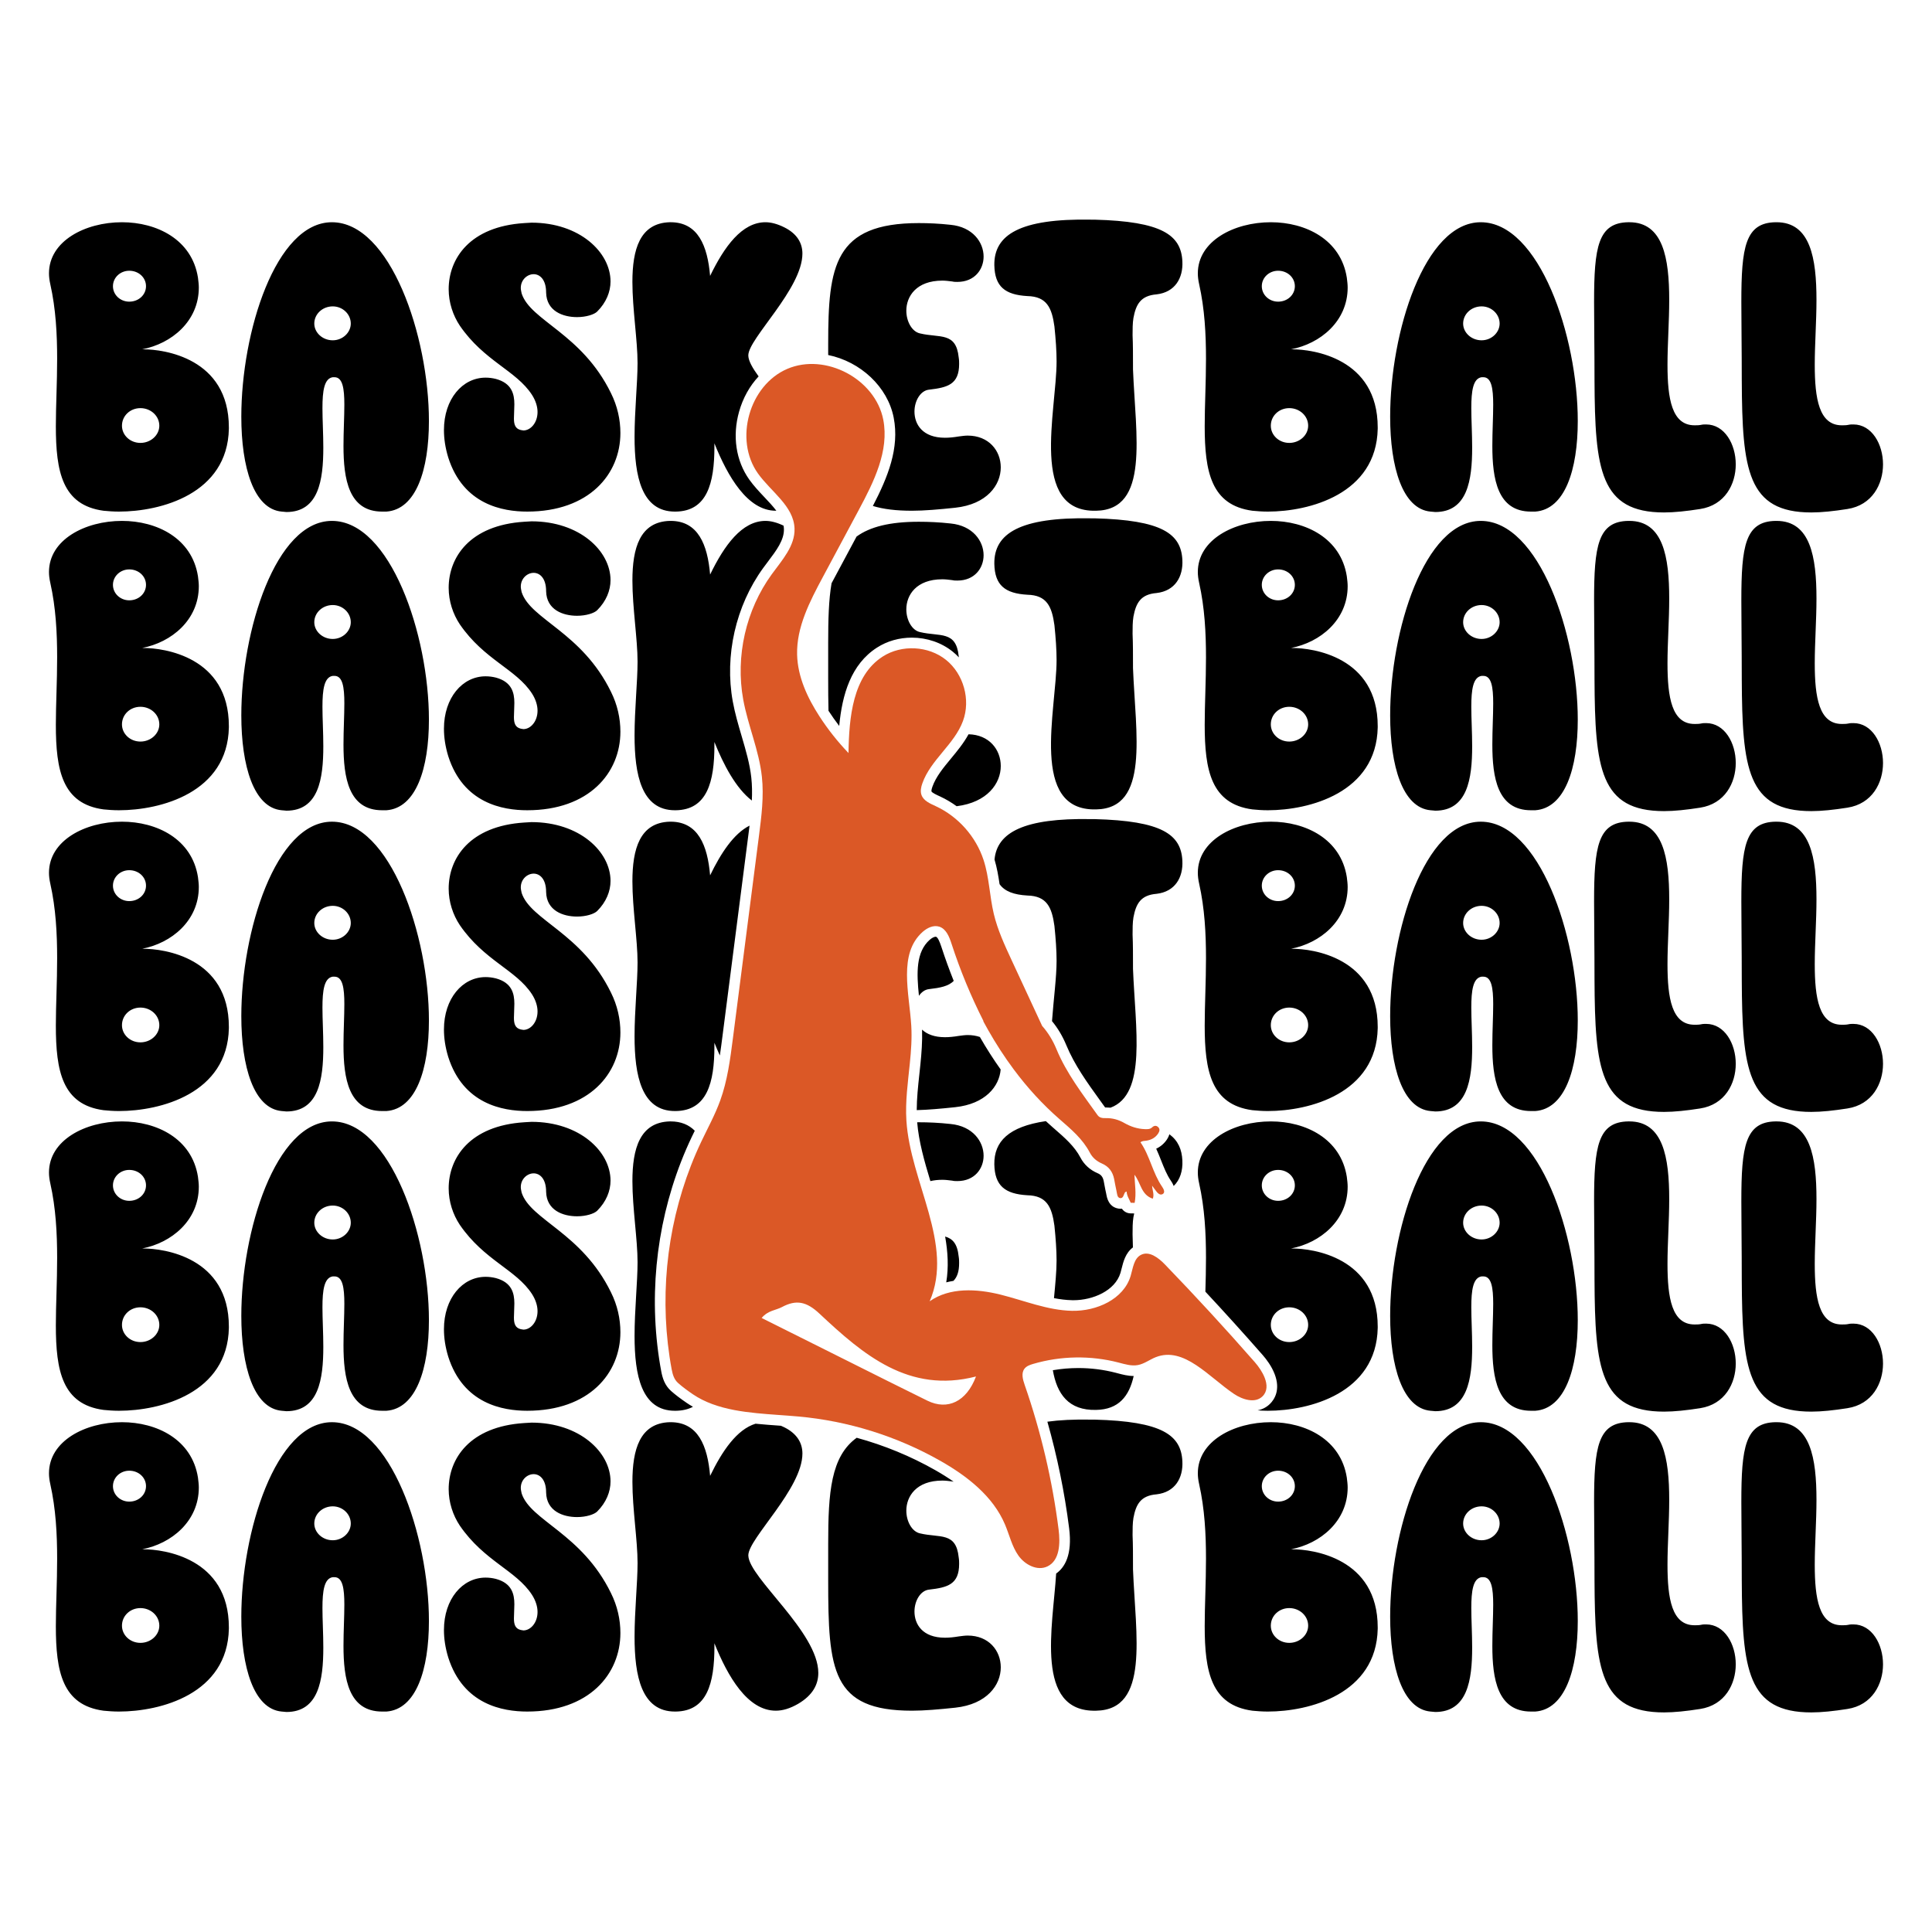 <?xml version="1.0" encoding="UTF-8"?> <!-- Generator: Adobe Illustrator 24.3.0, SVG Export Plug-In . SVG Version: 6.00 Build 0) --> <svg xmlns="http://www.w3.org/2000/svg" xmlns:xlink="http://www.w3.org/1999/xlink" version="1.1" id="Layer_1" x="0px" y="0px" viewBox="0 0 864 864" xml:space="preserve"> <path d="M285.121,564.473c0-10.176-2.304-24.191-2.304-36.287c0-14.399,3.264-26.303,16.704-26.687h0.384 c4.677,0,8.184,1.534,10.8,4.17c-0.474,0.963-0.947,1.934-1.409,2.908c-3.366,7.086-6.271,14.53-8.634,22.126 c-2.349,7.55-4.197,15.36-5.493,23.215c-1.292,7.871-2.049,15.862-2.25,23.746c-0.208,7.924,0.139,15.942,1.034,23.838 c0.485,4.223,1.064,8.088,1.772,11.821c0.55,2.88,1.502,6.17,4.396,8.738c1.879,1.669,4.125,3.379,7.062,5.377 c0.864,0.589,1.772,1.149,2.714,1.685c-2.106,1.114-4.642,1.737-7.686,1.779h-0.384c-14.975,0-18.047-15.935-18.047-33.407 C283.777,585.784,285.121,573.304,285.121,564.473z M102.35,459.234v0.576c-0.576,29.183-30.527,37.055-49.15,37.055 c-2.496,0-4.992-0.192-6.912-0.384c-18.431-2.496-21.311-17.471-21.311-37.823c0-9.216,0.576-19.391,0.576-30.143 c0-10.944-0.576-22.271-3.072-33.407c-0.384-1.728-0.576-3.264-0.576-4.8c0-14.4,16.127-22.847,32.639-22.847 c15.551,0,31.295,7.68,33.983,24.767c0.192,1.536,0.384,3.072,0.384,4.416c0,15.168-12.288,25.151-25.343,27.647h0.576 C73.167,424.291,102.35,428.131,102.35,459.234z M57.807,402.979c4.224,0,7.488-3.072,7.488-6.912s-3.264-6.912-7.488-6.912 c-4.032,0-7.296,3.072-7.296,6.912S53.776,402.979,57.807,402.979z M71.247,458.466c0-4.416-3.84-7.872-8.448-7.872 s-8.256,3.456-8.256,7.872c0,4.224,3.648,7.68,8.256,7.68S71.247,462.69,71.247,458.466z M283.777,463.457 c0,17.471,3.072,33.407,18.047,33.407h0.384c14.015-0.192,17.279-12.671,17.279-28.991v-1.536c0.764,1.898,1.577,3.805,2.438,5.689 c0.416-2.792,0.776-5.589,1.132-8.356l11.641-90.468c0.17-1.319,0.34-2.646,0.504-3.977c-7.105,3.599-12.815,12.303-17.635,22.235 c-1.152-13.439-5.376-23.999-17.664-23.999h-0.384c-13.44,0.384-16.704,12.288-16.704,26.687c0,12.096,2.304,26.111,2.304,36.287 C285.121,439.266,283.777,451.746,283.777,463.457z M102.35,593.271v0.576c-0.576,29.183-30.527,37.055-49.15,37.055 c-2.496,0-4.992-0.192-6.912-0.384c-18.431-2.496-21.311-17.471-21.311-37.823c0-9.216,0.576-19.391,0.576-30.143 c0-10.944-0.576-22.271-3.072-33.407c-0.384-1.728-0.576-3.264-0.576-4.8c0-14.4,16.127-22.847,32.639-22.847 c15.551,0,31.295,7.68,33.983,24.767c0.192,1.536,0.384,3.072,0.384,4.416c0,15.168-12.288,25.151-25.343,27.647h0.576 C73.167,558.329,102.35,562.169,102.35,593.271z M57.807,537.017c4.224,0,7.488-3.072,7.488-6.912c0-3.84-3.264-6.912-7.488-6.912 c-4.032,0-7.296,3.072-7.296,6.912C50.512,533.945,53.776,537.017,57.807,537.017z M71.247,592.503c0-4.416-3.84-7.872-8.448-7.872 s-8.256,3.456-8.256,7.872c0,4.224,3.648,7.68,8.256,7.68S71.247,596.727,71.247,592.503z M102.35,727.785v0.576 c-0.576,29.183-30.527,37.055-49.15,37.055c-2.496,0-4.992-0.192-6.912-0.384c-18.431-2.496-21.311-17.471-21.311-37.823 c0-9.216,0.576-19.391,0.576-30.143c0-10.944-0.576-22.271-3.072-33.407c-0.384-1.728-0.576-3.264-0.576-4.8 c0-14.4,16.127-22.847,32.639-22.847c15.551,0,31.295,7.68,33.983,24.767c0.192,1.536,0.384,3.072,0.384,4.416 c0,15.168-12.288,25.151-25.343,27.647h0.576C73.167,692.842,102.35,696.682,102.35,727.785z M57.807,671.531 c4.224,0,7.488-3.072,7.488-6.912c0-3.84-3.264-6.912-7.488-6.912c-4.032,0-7.296,3.072-7.296,6.912 C50.512,668.459,53.776,671.531,57.807,671.531z M71.247,727.017c0-4.416-3.84-7.872-8.448-7.872s-8.256,3.456-8.256,7.872 c0,4.224,3.648,7.68,8.256,7.68S71.247,731.241,71.247,727.017z M528.763,384.932c-0.576-11.712-9.024-17.855-39.358-18.623 c-0.384,0-0.96,0-1.536,0c-29.865-0.543-41.982,5.911-43.111,18.074c1.089,3.673,1.724,7.382,2.258,11.025 c2.315,3.246,6.388,4.727,12.438,5.076c8.64,0.192,10.944,5.184,12.096,13.631c0.576,5.568,0.96,10.944,0.96,15.552 c0,7.322-1.328,17.135-2.047,26.982c2.577,3.119,4.728,6.722,6.392,10.739c3.675,8.888,9.263,16.634,15.18,24.836 c0.734,1.018,1.469,2.036,2.199,3.056c0.045-0.001,0.089-0.002,0.134-0.003c0.166-0.003,0.306-0.005,0.444-0.005 c0.616,0,1.221,0.036,1.821,0.088c16.29-6.043,11.086-35.511,10.052-62.046c0-6.144,0-11.136-0.192-15.359 c0-2.496,0-5.376,0.384-7.68c1.152-6.144,3.264-9.984,10.368-10.56C525.499,398.755,529.148,392.42,528.763,384.932z M447.498,478.271c-3.245-4.556-6.361-9.428-9.29-14.531c-1.624-0.551-3.441-0.858-5.443-0.858c-1.152,0-2.688,0.192-4.032,0.384 c-2.304,0.384-4.224,0.576-6.144,0.576c-4.751,0-8.065-1.35-10.236-3.383c0.17,5.359-0.245,10.581-0.74,15.469 c-0.003,0.047-0.007,0.093-0.012,0.138c-0.144,1.422-0.298,2.844-0.452,4.268c-0.6,5.548-1.166,10.854-1.183,16.121 c5.073-0.122,10.858-0.646,17.23-1.317C440.697,493.677,446.912,485.804,447.498,478.271z M426.505,438.65 c-1.988-4.978-3.819-10.006-5.463-15.064c-0.931-2.873-1.753-4.439-2.443-4.657c-0.032-0.01-0.084-0.023-0.177-0.023 c-0.544,0-1.577,0.43-2.659,1.391c-6.187,5.49-5.875,14.823-4.806,25.031c1.14-1.661,2.701-2.807,4.529-2.99 C420.391,441.768,424.211,441.062,426.505,438.65z M421.438,527.61c1.344,0,2.88,0.192,4.416,0.384 c0.768,0.192,1.536,0.192,2.304,0.192c7.68,0,11.712-5.568,11.712-11.327c0-6.336-4.8-13.248-14.784-14.208 c-5.184-0.576-9.983-0.768-14.207-0.768c-0.24,0-0.473,0.004-0.711,0.006c0.7,8.629,3.256,17.573,5.906,26.307 C417.66,527.821,419.44,527.61,421.438,527.61z M459.454,132.407c8.64,0.192,10.944,5.184,12.096,13.631 c0.576,5.568,0.96,10.944,0.96,15.552c0,22.271-12.288,67.582,17.663,66.814c23.999-0.384,17.664-33.599,16.512-63.166 c0-6.144,0-11.136-0.192-15.359c0-2.496,0-5.376,0.384-7.68c1.152-6.144,3.264-9.984,10.368-10.56 c8.256-0.96,11.904-7.296,11.519-14.784c-0.576-11.712-9.024-17.855-39.358-18.623c-0.384,0-0.96,0-1.536,0 c-31.679-0.576-43.391,6.72-43.199,20.351C444.862,128.183,449.47,131.831,459.454,132.407z M810.032,229.172 c4.608,0,9.983-0.576,16.127-1.536c11.135-1.728,15.936-11.136,15.936-19.967c0-9.024-4.992-17.855-13.248-17.855 c-0.768,0-1.536,0-2.304,0.192c-0.96,0.192-1.92,0.192-2.88,0.192c-10.176,0-12.096-11.904-12.096-27.071 c0-9.216,0.768-19.391,0.768-28.991c0-18.623-2.688-34.751-17.856-34.751h-0.384c-13.632,0.192-15.359,11.136-15.359,35.711 c0,9.6,0.192,21.119,0.192,34.943C779.121,210.164,781.425,229.172,810.032,229.172z M422.672,552.985 c1.211,6.841,1.627,13.694,0.492,20.486c1.041-0.264,2.113-0.48,3.211-0.655c1.648-1.648,2.551-4.119,2.551-7.959 c0-0.768,0-1.728-0.192-2.88C428.139,556.032,425.906,553.925,422.672,552.985z M479.475,581.455 c0.205,0.004,0.408,0.007,0.612,0.007c8.614,0,18.592-4.201,20.997-12.229c0.177-0.591,0.341-1.25,0.515-1.947 c0.745-2.993,1.737-6.959,5.048-9.431c-0.027-2.113-0.074-4.058-0.156-5.861c0-2.496,0-5.376,0.384-7.68 c0.107-0.572,0.223-1.124,0.35-1.656c-0.472-0.008-1.639-0.027-1.639-0.027c-1.568-0.026-3.001-0.823-3.857-2.092 c-0.191,0.016-0.386,0.025-0.585,0.025c-0.337,0-0.68-0.028-1.02-0.083c-2.95-0.505-4.741-2.627-5.36-6.315 c-0.026-0.157-0.049-0.312-0.082-0.452c-0.294-1.233-0.521-2.47-0.741-3.667c-0.114-0.618-0.227-1.237-0.35-1.854 c-0.37-1.835-1.158-2.857-2.718-3.52c-3.399-1.45-6.053-3.859-7.68-6.971c-2.644-5.061-7.025-8.875-11.663-12.912l-0.784-0.683 c-1.025-0.893-2.037-1.807-3.041-2.736c-16.633,2.451-23.179,9.109-23.036,19.328c0.192,9.6,4.8,13.247,14.783,13.824 c8.64,0.192,10.944,5.184,12.096,13.631c0.576,5.568,0.96,10.944,0.96,15.552c0,4.776-0.565,10.613-1.158,16.827 C474.058,581.053,476.756,581.396,479.475,581.455z M425.085,234.099c-5.184-0.576-9.983-0.768-14.207-0.768 c-12.969,0-21.807,2.258-27.822,6.626l-10.939,20.425c-0.079,0.148-0.159,0.298-0.239,0.447c-1.279,7.421-1.511,16.268-1.511,26.452 v16.32c0,5.106,0.025,9.853,0.141,14.253c1.507,2.319,3.107,4.582,4.793,6.78c1.317-14.063,5.281-27.576,16.891-35.025 c4.538-2.913,9.929-4.453,15.588-4.453c6.755,0,13.236,2.215,18.25,6.237c0.989,0.793,1.913,1.657,2.776,2.576 c-0.022-0.179-0.041-0.355-0.073-0.544c-1.152-11.519-8.448-8.64-17.279-10.752c-3.648-0.768-6.144-5.376-6.144-10.176 c0-6.336,4.416-13.439,16.127-13.439c1.344,0,2.88,0.192,4.416,0.384c0.768,0.192,1.536,0.192,2.304,0.192 c7.68,0,11.712-5.568,11.712-11.327C439.869,241.971,435.069,235.059,425.085,234.099z M399.666,186.787 c2.642,13.625-2.588,26.505-9.312,39.483c4.654,1.431,10.385,2.133,17.452,2.133c5.568,0,12.096-0.576,19.391-1.344 c14.208-1.536,20.351-10.176,20.351-18.048c0-7.488-5.376-14.207-14.784-14.207c-1.152,0-2.688,0.192-4.032,0.384 c-2.304,0.384-4.224,0.576-6.144,0.576c-9.984,0-13.631-5.952-13.631-11.712c0-4.8,2.688-9.408,6.528-9.792 c8.256-0.96,13.44-2.304,13.44-11.52c0-0.768,0-1.728-0.192-2.88c-1.152-11.519-8.448-8.64-17.279-10.752 c-3.648-0.768-6.144-5.376-6.144-10.176c0-6.336,4.416-13.439,16.127-13.439c1.344,0,2.88,0.192,4.416,0.384 c0.768,0.192,1.536,0.192,2.304,0.192c7.68,0,11.712-5.568,11.712-11.327c0-6.336-4.8-13.248-14.784-14.208 c-5.184-0.576-9.983-0.768-14.207-0.768c-37.823,0-40.511,19.199-40.511,53.95v5.052 C384.769,161.703,396.981,172.957,399.666,186.787z M490.173,630.518c10.08-0.161,14.808-6.116,16.816-15.158 c-2.596-0.01-5.008-0.649-7.137-1.215l-0.809-0.214c-5.447-1.415-11.101-2.134-16.803-2.134c-3.841,0-7.651,0.331-11.398,0.973 C472.646,623.297,477.809,630.835,490.173,630.518z M283.777,328.944c0,17.471,3.072,33.407,18.047,33.407h0.384 c14.015-0.192,17.279-12.671,17.279-28.991v-1.536c4.106,10.199,9.583,20.669,16.745,26.184c0.158-3.425,0.125-6.832-0.238-10.18 c-0.675-6.218-2.452-12.257-4.333-18.651c-1.47-4.997-2.99-10.164-3.961-15.485c-3.738-20.496,1.341-42.798,13.585-59.658 c0.696-0.957,1.419-1.914,2.119-2.84c3.779-5.001,7.349-9.724,7.167-14.686c-0.017-0.486-0.079-0.962-0.162-1.433 c-2.931-1.413-5.681-2.128-8.075-2.128c-10.56,0-18.431,10.944-24.767,23.999c-1.152-13.439-5.376-23.999-17.664-23.999h-0.384 c-13.44,0.384-16.704,12.288-16.704,26.687c0,12.096,2.304,26.111,2.304,36.287C285.121,304.753,283.777,317.232,283.777,328.944z M283.777,195.381c0,17.471,3.072,33.407,18.047,33.407h0.384c14.015-0.192,17.279-12.671,17.279-28.991v-1.536 c5.952,14.784,14.783,30.143,27.455,30.143c0.081,0,0.164-0.003,0.245-0.005c-1.499-1.99-3.372-3.976-5.364-6.087 c-2.328-2.468-4.736-5.019-6.757-7.863c-5.955-8.385-7.611-19.444-4.545-30.342c1.723-6.124,4.746-11.513,8.74-15.779 c-2.706-3.698-4.517-6.866-4.608-9.234v-0.192c0-7.488,24.191-29.759,24.191-45.502c0-4.608-2.304-8.832-8.064-11.712 c-3.072-1.536-5.952-2.304-8.448-2.304c-10.56,0-18.431,10.944-24.767,23.999c-1.152-13.439-5.376-23.999-17.664-23.999h-0.384 c-13.44,0.384-16.704,12.288-16.704,26.687c0,12.096,2.304,26.111,2.304,36.287C285.121,171.189,283.777,183.669,283.777,195.381z M102.35,324.72v0.576c-0.576,29.183-30.527,37.055-49.15,37.055c-2.496,0-4.992-0.192-6.912-0.384 c-18.431-2.496-21.311-17.471-21.311-37.823c0-9.216,0.576-19.391,0.576-30.143c0-10.944-0.576-22.271-3.072-33.407 c-0.384-1.728-0.576-3.264-0.576-4.8c0-14.4,16.127-22.847,32.639-22.847c15.551,0,31.295,7.68,33.983,24.767 c0.192,1.536,0.384,3.072,0.384,4.416c0,15.168-12.288,25.151-25.343,27.647h0.576C73.167,289.777,102.35,293.617,102.35,324.72z M57.807,268.466c4.224,0,7.488-3.072,7.488-6.912s-3.264-6.912-7.488-6.912c-4.032,0-7.296,3.072-7.296,6.912 S53.776,268.466,57.807,268.466z M71.247,323.952c0-4.416-3.84-7.872-8.448-7.872s-8.256,3.456-8.256,7.872 c0,4.224,3.648,7.68,8.256,7.68S71.247,328.176,71.247,323.952z M433.132,328.376c-2.187,4.007-5.057,7.477-7.857,10.861 c-3.453,4.172-6.714,8.113-8.306,12.616c-0.561,1.584-0.403,2.058-0.402,2.063c0.211,0.593,2.398,1.602,3.449,2.087l0.532,0.246 c2.55,1.188,4.981,2.635,7.264,4.297c13.766-1.717,19.737-10.214,19.737-17.97C447.549,335.186,442.311,328.55,433.132,328.376z M528.763,518.97c-0.239-4.864-1.838-8.766-5.796-11.723c-0.225,0.764-0.576,1.527-1.064,2.267 c-1.222,1.849-2.863,3.264-4.842,4.192c0.817,1.768,1.521,3.547,2.214,5.297c1.286,3.249,2.501,6.317,4.295,8.947 c0.289,0.423,0.882,1.293,1.306,2.432C527.741,527.631,528.996,523.514,528.763,518.97z M528.763,250.418 c-0.576-11.712-9.024-17.855-39.358-18.623c-0.384,0-0.96,0-1.536,0c-31.679-0.576-43.391,6.72-43.199,20.351 c0.192,9.6,4.8,13.248,14.783,13.824c8.64,0.192,10.944,5.184,12.096,13.631c0.576,5.568,0.96,10.944,0.96,15.552 c0,22.271-12.288,67.582,17.663,66.814c23.999-0.384,17.664-33.599,16.512-63.166c0-6.144,0-11.136-0.192-15.359 c0-2.496,0-5.376,0.384-7.68c1.152-6.144,3.264-9.984,10.368-10.56C525.499,264.242,529.148,257.906,528.763,250.418z M489.405,634.86c-0.384,0-0.96,0-1.536,0c-7.607-0.138-14.06,0.179-19.476,0.927c4.428,15.625,7.695,31.584,9.732,47.653 c1.504,11.877-1.967,17.549-5.807,20.255c-1.44,23.448-9.808,62.046,17.855,61.337c23.999-0.384,17.664-33.599,16.512-63.166 c0-6.144,0-11.136-0.192-15.359c0-2.496,0-5.376,0.384-7.68c1.152-6.144,3.264-9.984,10.368-10.56 c8.256-0.96,11.904-7.296,11.519-14.784C528.187,641.772,519.739,635.628,489.405,634.86z M705.587,456.354 c0,21.887-5.76,39.551-19.007,40.51h-1.92c-14.975,0-17.279-14.592-17.279-29.375c0-6.528,0.384-13.056,0.384-18.431 c0-7.296-0.768-12.288-4.416-12.288h-0.768c-3.84,0.576-4.608,6.144-4.608,13.824c0,5.184,0.384,11.52,0.384,17.663 c0,14.592-2.112,28.799-16.512,28.799c-0.576,0-1.344-0.192-2.112-0.192c-12.48-1.152-18.048-19.775-18.048-42.431 c0-37.823,15.359-86.973,40.511-86.973C688.308,367.461,705.587,418.339,705.587,456.354z M670.644,412.771 c0-4.224-3.648-7.68-8.064-7.68c-4.608,0-8.256,3.456-8.256,7.68c0,4.032,3.648,7.488,8.256,7.488 C666.996,420.259,670.644,416.803,670.644,412.771z M705.587,188.277c0,21.887-5.76,39.551-19.007,40.511h-1.92 c-14.975,0-17.279-14.592-17.279-29.375c0-6.528,0.384-13.056,0.384-18.431c0-7.296-0.768-12.288-4.416-12.288h-0.768 c-3.84,0.576-4.608,6.144-4.608,13.824c0,5.184,0.384,11.52,0.384,17.663c0,14.592-2.112,28.799-16.512,28.799 c-0.576,0-1.344-0.192-2.112-0.192c-12.48-1.152-18.048-19.775-18.048-42.431c0-37.823,15.359-86.973,40.511-86.973 C688.308,99.384,705.587,150.262,705.587,188.277z M670.644,144.694c0-4.224-3.648-7.68-8.064-7.68c-4.608,0-8.256,3.456-8.256,7.68 c0,4.032,3.648,7.488,8.256,7.488C666.996,152.182,670.644,148.726,670.644,144.694z M616.121,324.72v0.576 c-0.576,29.183-30.527,37.055-49.15,37.055c-2.496,0-4.992-0.192-6.912-0.384c-18.431-2.496-21.311-17.471-21.311-37.823 c0-9.216,0.576-19.391,0.576-30.143c0-10.944-0.576-22.271-3.072-33.407c-0.384-1.728-0.576-3.264-0.576-4.8 c0-14.4,16.127-22.847,32.639-22.847c15.551,0,31.295,7.68,33.983,24.767c0.192,1.536,0.384,3.072,0.384,4.416 c0,15.168-12.288,25.151-25.343,27.647h0.576C586.938,289.777,616.121,293.617,616.121,324.72z M571.578,268.466 c4.224,0,7.488-3.072,7.488-6.912s-3.264-6.912-7.488-6.912c-4.032,0-7.296,3.072-7.296,6.912S567.546,268.466,571.578,268.466z M585.018,323.952c0-4.416-3.84-7.872-8.448-7.872s-8.256,3.456-8.256,7.872c0,4.224,3.648,7.68,8.256,7.68 S585.018,328.176,585.018,323.952z M762.992,726.441c-0.768,0-1.536,0-2.304,0.192c-0.96,0.192-1.92,0.192-2.88,0.192 c-10.176,0-12.096-11.904-12.096-27.071c0-9.216,0.768-19.391,0.768-28.991c0-18.623-2.688-34.751-17.856-34.751h-0.384 c-13.632,0.192-15.359,11.135-15.359,35.711c0,9.6,0.192,21.119,0.192,34.943c0.192,40.127,2.496,59.134,31.103,59.134 c4.608,0,9.983-0.576,16.127-1.536c11.136-1.728,15.936-11.136,15.936-19.967C776.24,735.273,771.248,726.441,762.992,726.441z M762.992,591.928c-0.768,0-1.536,0-2.304,0.192c-0.96,0.192-1.92,0.192-2.88,0.192c-10.176,0-12.096-11.904-12.096-27.071 c0-9.216,0.768-19.391,0.768-28.991c0-18.623-2.688-34.751-17.856-34.751h-0.384c-13.632,0.192-15.359,11.136-15.359,35.711 c0,9.6,0.192,21.119,0.192,34.943c0.192,40.127,2.496,59.134,31.103,59.134c4.608,0,9.983-0.576,16.127-1.536 c11.136-1.728,15.936-11.136,15.936-19.967C776.24,600.759,771.248,591.928,762.992,591.928z M616.121,191.157v0.576 c-0.576,29.183-30.527,37.055-49.15,37.055c-2.496,0-4.992-0.192-6.912-0.384c-18.431-2.496-21.311-17.471-21.311-37.823 c0-9.216,0.576-19.391,0.576-30.143c0-10.944-0.576-22.271-3.072-33.407c-0.384-1.728-0.576-3.264-0.576-4.8 c0-14.4,16.127-22.847,32.639-22.847c15.551,0,31.295,7.68,33.983,24.767c0.192,1.536,0.384,3.072,0.384,4.416 c0,15.168-12.288,25.151-25.343,27.647h0.576C586.938,156.214,616.121,160.054,616.121,191.157z M571.578,134.903 c4.224,0,7.488-3.072,7.488-6.912c0-3.84-3.264-6.912-7.488-6.912c-4.032,0-7.296,3.072-7.296,6.912 C564.282,131.831,567.546,134.903,571.578,134.903z M585.018,190.389c0-4.416-3.84-7.872-8.448-7.872s-8.256,3.456-8.256,7.872 c0,4.224,3.648,7.68,8.256,7.68S585.018,194.613,585.018,190.389z M705.587,724.905c0,21.887-5.76,39.551-19.007,40.51h-1.92 c-14.975,0-17.279-14.592-17.279-29.375c0-6.528,0.384-13.056,0.384-18.431c0-7.296-0.768-12.288-4.416-12.288h-0.768 c-3.84,0.576-4.608,6.144-4.608,13.824c0,5.184,0.384,11.52,0.384,17.663c0,14.591-2.112,28.799-16.512,28.799 c-0.576,0-1.344-0.192-2.112-0.192c-12.48-1.152-18.048-19.775-18.048-42.431c0-37.823,15.359-86.973,40.511-86.973 C688.308,636.012,705.587,686.891,705.587,724.905z M670.644,681.323c0-4.224-3.648-7.68-8.064-7.68 c-4.608,0-8.256,3.456-8.256,7.68c0,4.032,3.648,7.488,8.256,7.488C666.996,688.81,670.644,685.355,670.644,681.323z M705.587,590.392c0,21.887-5.76,39.551-19.007,40.511h-1.92c-14.975,0-17.279-14.592-17.279-29.375 c0-6.528,0.384-13.056,0.384-18.431c0-7.296-0.768-12.288-4.416-12.288h-0.768c-3.84,0.576-4.608,6.144-4.608,13.824 c0,5.184,0.384,11.52,0.384,17.663c0,14.592-2.112,28.799-16.512,28.799c-0.576,0-1.344-0.192-2.112-0.192 c-12.48-1.152-18.048-19.775-18.048-42.431c0-37.823,15.359-86.973,40.511-86.973C688.308,501.499,705.587,552.377,705.587,590.392z M670.644,546.809c0-4.224-3.648-7.68-8.064-7.68c-4.608,0-8.256,3.456-8.256,7.68c0,4.032,3.648,7.488,8.256,7.488 C666.996,554.297,670.644,550.841,670.644,546.809z M705.587,321.84c0,21.887-5.76,39.551-19.007,40.51h-1.92 c-14.975,0-17.279-14.592-17.279-29.375c0-6.528,0.384-13.056,0.384-18.431c0-7.296-0.768-12.288-4.416-12.288h-0.768 c-3.84,0.576-4.608,6.144-4.608,13.824c0,5.184,0.384,11.52,0.384,17.663c0,14.592-2.112,28.799-16.512,28.799 c-0.576,0-1.344-0.192-2.112-0.192c-12.48-1.152-18.048-19.775-18.048-42.431c0-37.823,15.359-86.973,40.511-86.973 C688.308,232.947,705.587,283.825,705.587,321.84z M670.644,278.258c0-4.224-3.648-7.68-8.064-7.68c-4.608,0-8.256,3.456-8.256,7.68 c0,4.032,3.648,7.488,8.256,7.488C666.996,285.745,670.644,282.289,670.644,278.258z M762.992,457.89c-0.768,0-1.536,0-2.304,0.192 c-0.96,0.192-1.92,0.192-2.88,0.192c-10.176,0-12.096-11.904-12.096-27.071c0-9.216,0.768-19.391,0.768-28.991 c0-18.623-2.688-34.751-17.856-34.751h-0.384c-13.632,0.192-15.359,11.136-15.359,35.711c0,9.6,0.192,21.119,0.192,34.943 c0.192,40.127,2.496,59.134,31.103,59.134c4.608,0,9.983-0.576,16.127-1.536c11.136-1.728,15.936-11.136,15.936-19.967 C776.24,466.721,771.248,457.89,762.992,457.89z M828.847,323.376c-0.768,0-1.536,0-2.304,0.192c-0.96,0.192-1.92,0.192-2.88,0.192 c-10.176,0-12.096-11.904-12.096-27.071c0-9.216,0.768-19.391,0.768-28.991c0-18.623-2.688-34.751-17.856-34.751h-0.384 c-13.632,0.192-15.359,11.136-15.359,35.711c0,9.6,0.192,21.119,0.192,34.943c0.192,40.127,2.496,59.134,31.103,59.134 c4.608,0,9.983-0.576,16.127-1.536c11.135-1.728,15.936-11.136,15.936-19.967C842.095,332.208,837.103,323.376,828.847,323.376z M828.847,591.928c-0.768,0-1.536,0-2.304,0.192c-0.96,0.192-1.92,0.192-2.88,0.192c-10.176,0-12.096-11.904-12.096-27.071 c0-9.216,0.768-19.391,0.768-28.991c0-18.623-2.688-34.751-17.856-34.751h-0.384c-13.632,0.192-15.359,11.136-15.359,35.711 c0,9.6,0.192,21.119,0.192,34.943c0.192,40.127,2.496,59.134,31.103,59.134c4.608,0,9.983-0.576,16.127-1.536 c11.135-1.728,15.936-11.136,15.936-19.967C842.095,600.759,837.103,591.928,828.847,591.928z M828.847,457.89 c-0.768,0-1.536,0-2.304,0.192c-0.96,0.192-1.92,0.192-2.88,0.192c-10.176,0-12.096-11.904-12.096-27.071 c0-9.216,0.768-19.391,0.768-28.991c0-18.623-2.688-34.751-17.856-34.751h-0.384c-13.632,0.192-15.359,11.136-15.359,35.711 c0,9.6,0.192,21.119,0.192,34.943c0.192,40.127,2.496,59.134,31.103,59.134c4.608,0,9.983-0.576,16.127-1.536 c11.135-1.728,15.936-11.136,15.936-19.967C842.095,466.721,837.103,457.89,828.847,457.89z M828.847,726.441 c-0.768,0-1.536,0-2.304,0.192c-0.96,0.192-1.92,0.192-2.88,0.192c-10.176,0-12.096-11.904-12.096-27.071 c0-9.216,0.768-19.391,0.768-28.991c0-18.623-2.688-34.751-17.856-34.751h-0.384c-13.632,0.192-15.359,11.135-15.359,35.711 c0,9.6,0.192,21.119,0.192,34.943c0.192,40.127,2.496,59.134,31.103,59.134c4.608,0,9.983-0.576,16.127-1.536 c11.135-1.728,15.936-11.136,15.936-19.967C842.095,735.273,837.103,726.441,828.847,726.441z M102.35,191.157v0.576 c-0.576,29.183-30.527,37.055-49.15,37.055c-2.496,0-4.992-0.192-6.912-0.384c-18.431-2.496-21.311-17.471-21.311-37.823 c0-9.216,0.576-19.391,0.576-30.143c0-10.944-0.576-22.271-3.072-33.407c-0.384-1.728-0.576-3.264-0.576-4.8 c0-14.4,16.127-22.847,32.639-22.847c15.551,0,31.295,7.68,33.983,24.767c0.192,1.536,0.384,3.072,0.384,4.416 c0,15.168-12.288,25.151-25.343,27.647h0.576C73.167,156.214,102.35,160.054,102.35,191.157z M57.807,134.903 c4.224,0,7.488-3.072,7.488-6.912c0-3.84-3.264-6.912-7.488-6.912c-4.032,0-7.296,3.072-7.296,6.912 C50.512,131.831,53.776,134.903,57.807,134.903z M71.247,190.389c0-4.416-3.84-7.872-8.448-7.872s-8.256,3.456-8.256,7.872 c0,4.224,3.648,7.68,8.256,7.68S71.247,194.613,71.247,190.389z M762.992,189.813c-0.768,0-1.536,0-2.304,0.192 c-0.96,0.192-1.92,0.192-2.88,0.192c-10.176,0-12.096-11.904-12.096-27.071c0-9.216,0.768-19.391,0.768-28.991 c0-18.623-2.688-34.751-17.856-34.751h-0.384c-13.632,0.192-15.359,11.136-15.359,35.711c0,9.6,0.192,21.119,0.192,34.943 c0.192,40.127,2.496,59.134,31.103,59.134c4.608,0,9.983-0.576,16.127-1.536c11.136-1.728,15.936-11.136,15.936-19.967 C776.24,198.644,771.248,189.813,762.992,189.813z M762.992,323.376c-0.768,0-1.536,0-2.304,0.192 c-0.96,0.192-1.92,0.192-2.88,0.192c-10.176,0-12.096-11.904-12.096-27.071c0-9.216,0.768-19.391,0.768-28.991 c0-18.623-2.688-34.751-17.856-34.751h-0.384c-13.632,0.192-15.359,11.136-15.359,35.711c0,9.6,0.192,21.119,0.192,34.943 c0.192,40.127,2.496,59.134,31.103,59.134c4.608,0,9.983-0.576,16.127-1.536c11.136-1.728,15.936-11.136,15.936-19.967 C776.24,332.208,771.248,323.376,762.992,323.376z M191.816,188.277c0,21.887-5.76,39.551-19.007,40.511h-1.92 c-14.976,0-17.28-14.592-17.28-29.375c0-6.528,0.384-13.056,0.384-18.431c0-7.296-0.768-12.288-4.416-12.288h-0.768 c-3.84,0.576-4.608,6.144-4.608,13.824c0,5.184,0.384,11.52,0.384,17.663c0,14.592-2.112,28.799-16.511,28.799 c-0.576,0-1.344-0.192-2.112-0.192c-12.48-1.152-18.047-19.775-18.047-42.431c0-37.823,15.359-86.973,40.511-86.973 C174.537,99.384,191.816,150.262,191.816,188.277z M156.873,144.694c0-4.224-3.648-7.68-8.064-7.68c-4.608,0-8.256,3.456-8.256,7.68 c0,4.032,3.648,7.488,8.256,7.488C153.225,152.182,156.873,148.726,156.873,144.694z M233.285,667.883 c-0.192-0.96-0.384-1.728-0.384-2.496c0-3.648,2.88-6.144,5.76-6.144c2.688,0,5.568,2.304,5.568,8.256 c0.192,8.256,7.488,10.944,13.824,10.944c4.032,0,7.68-1.152,9.024-2.496c4.032-4.032,5.952-8.832,5.952-13.44 c0-13.056-13.824-26.303-35.327-26.303c-1.152,0-2.112,0.192-3.264,0.192c-24.383,1.536-33.791,15.936-33.791,29.567 c0,5.952,1.92,11.712,4.992,16.319c10.944,15.936,25.151,19.967,32.255,30.911c1.728,2.688,2.496,5.376,2.496,7.68 c0,4.8-3.072,8.256-6.336,8.256c-0.384,0-0.768-0.192-1.152-0.192c-2.496-0.576-3.072-2.496-3.072-5.184 c0-1.92,0.192-4.032,0.192-6.336c0-4.608-1.152-9.408-8.256-11.328c-1.536-0.384-3.072-0.576-4.608-0.576 c-10.368,0-18.623,9.6-18.623,23.423c0,3.84,0.576,7.872,1.92,12.288c6.72,21.119,24.383,24.191,35.327,24.191 c27.647,0,41.663-16.703,41.663-35.135c0-5.952-1.344-12.095-4.224-17.855C260.164,685.738,237.317,680.171,233.285,667.883z M191.816,321.84c0,21.887-5.76,39.551-19.007,40.51h-1.92c-14.976,0-17.28-14.592-17.28-29.375c0-6.528,0.384-13.056,0.384-18.431 c0-7.296-0.768-12.288-4.416-12.288h-0.768c-3.84,0.576-4.608,6.144-4.608,13.824c0,5.184,0.384,11.52,0.384,17.663 c0,14.592-2.112,28.799-16.511,28.799c-0.576,0-1.344-0.192-2.112-0.192c-12.48-1.152-18.047-19.775-18.047-42.431 c0-37.823,15.359-86.973,40.511-86.973C174.537,232.947,191.816,283.825,191.816,321.84z M156.873,278.258 c0-4.224-3.648-7.68-8.064-7.68c-4.608,0-8.256,3.456-8.256,7.68c0,4.032,3.648,7.488,8.256,7.488 C153.225,285.745,156.873,282.289,156.873,278.258z M191.816,724.905c0,21.887-5.76,39.551-19.007,40.51h-1.92 c-14.976,0-17.28-14.592-17.28-29.375c0-6.528,0.384-13.056,0.384-18.431c0-7.296-0.768-12.288-4.416-12.288h-0.768 c-3.84,0.576-4.608,6.144-4.608,13.824c0,5.184,0.384,11.52,0.384,17.663c0,14.591-2.112,28.799-16.511,28.799 c-0.576,0-1.344-0.192-2.112-0.192c-12.48-1.152-18.047-19.775-18.047-42.431c0-37.823,15.359-86.973,40.511-86.973 C174.537,636.012,191.816,686.891,191.816,724.905z M156.873,681.323c0-4.224-3.648-7.68-8.064-7.68 c-4.608,0-8.256,3.456-8.256,7.68c0,4.032,3.648,7.488,8.256,7.488C153.225,688.81,156.873,685.355,156.873,681.323z M233.285,533.369c-0.192-0.96-0.384-1.728-0.384-2.496c0-3.648,2.88-6.144,5.76-6.144c2.688,0,5.568,2.304,5.568,8.256 c0.192,8.256,7.488,10.944,13.824,10.944c4.032,0,7.68-1.152,9.024-2.496c4.032-4.032,5.952-8.832,5.952-13.44 c0-13.056-13.824-26.303-35.327-26.303c-1.152,0-2.112,0.192-3.264,0.192c-24.383,1.536-33.791,15.936-33.791,29.567 c0,5.952,1.92,11.712,4.992,16.319c10.944,15.935,25.151,19.967,32.255,30.911c1.728,2.688,2.496,5.376,2.496,7.68 c0,4.8-3.072,8.256-6.336,8.256c-0.384,0-0.768-0.192-1.152-0.192c-2.496-0.576-3.072-2.496-3.072-5.184 c0-1.92,0.192-4.032,0.192-6.336c0-4.608-1.152-9.408-8.256-11.328c-1.536-0.384-3.072-0.576-4.608-0.576 c-10.368,0-18.623,9.6-18.623,23.423c0,3.84,0.576,7.872,1.92,12.288c6.72,21.119,24.383,24.191,35.327,24.191 c27.647,0,41.663-16.704,41.663-35.135c0-5.952-1.344-12.095-4.224-17.855C260.164,551.225,237.317,545.657,233.285,533.369z M616.121,459.234v0.576c-0.576,29.183-30.527,37.055-49.15,37.055c-2.496,0-4.992-0.192-6.912-0.384 c-18.431-2.496-21.311-17.471-21.311-37.823c0-9.216,0.576-19.391,0.576-30.143c0-10.944-0.576-22.271-3.072-33.407 c-0.384-1.728-0.576-3.264-0.576-4.8c0-14.4,16.127-22.847,32.639-22.847c15.551,0,31.295,7.68,33.983,24.767 c0.192,1.536,0.384,3.072,0.384,4.416c0,15.168-12.288,25.151-25.343,27.647h0.576C586.938,424.291,616.121,428.131,616.121,459.234 z M571.578,402.979c4.224,0,7.488-3.072,7.488-6.912s-3.264-6.912-7.488-6.912c-4.032,0-7.296,3.072-7.296,6.912 S567.546,402.979,571.578,402.979z M585.018,458.466c0-4.416-3.84-7.872-8.448-7.872s-8.256,3.456-8.256,7.872 c0,4.224,3.648,7.68,8.256,7.68S585.018,462.69,585.018,458.466z M191.816,456.354c0,21.887-5.76,39.551-19.007,40.51h-1.92 c-14.976,0-17.28-14.592-17.28-29.375c0-6.528,0.384-13.056,0.384-18.431c0-7.296-0.768-12.288-4.416-12.288h-0.768 c-3.84,0.576-4.608,6.144-4.608,13.824c0,5.184,0.384,11.52,0.384,17.663c0,14.592-2.112,28.799-16.511,28.799 c-0.576,0-1.344-0.192-2.112-0.192c-12.48-1.152-18.047-19.775-18.047-42.431c0-37.823,15.359-86.973,40.511-86.973 C174.537,367.461,191.816,418.339,191.816,456.354z M156.873,412.771c0-4.224-3.648-7.68-8.064-7.68 c-4.608,0-8.256,3.456-8.256,7.68c0,4.032,3.648,7.488,8.256,7.488C153.225,420.259,156.873,416.803,156.873,412.771z M191.816,590.392c0,21.887-5.76,39.551-19.007,40.511h-1.92c-14.976,0-17.28-14.592-17.28-29.375 c0-6.528,0.384-13.056,0.384-18.431c0-7.296-0.768-12.288-4.416-12.288h-0.768c-3.84,0.576-4.608,6.144-4.608,13.824 c0,5.184,0.384,11.52,0.384,17.663c0,14.592-2.112,28.799-16.511,28.799c-0.576,0-1.344-0.192-2.112-0.192 c-12.48-1.152-18.047-19.775-18.047-42.431c0-37.823,15.359-86.973,40.511-86.973C174.537,501.499,191.816,552.377,191.816,590.392z M156.873,546.809c0-4.224-3.648-7.68-8.064-7.68c-4.608,0-8.256,3.456-8.256,7.68c0,4.032,3.648,7.488,8.256,7.488 C153.225,554.297,156.873,550.841,156.873,546.809z M432.765,731.433c-1.152,0-2.688,0.192-4.032,0.384 c-2.304,0.384-4.224,0.576-6.144,0.576c-9.984,0-13.631-5.952-13.631-11.712c0-4.8,2.688-9.408,6.528-9.792 c8.256-0.96,13.44-2.304,13.44-11.52c0-0.768,0-1.728-0.192-2.88c-1.152-11.519-8.448-8.64-17.279-10.752 c-3.648-0.768-6.144-5.376-6.144-10.176c0-6.336,4.416-13.439,16.127-13.439c1.344,0,2.88,0.192,4.416,0.384 c0.207,0.052,0.414,0.088,0.621,0.115c-2.529-1.767-5.292-3.501-8.295-5.205c-10.98-6.231-22.821-11.09-35.062-14.438 c-11.584,8.358-12.75,24.493-12.75,47.367v16.32c0,40.319,1.536,58.366,37.439,58.366c5.568,0,12.096-0.576,19.391-1.344 c14.208-1.536,20.351-10.176,20.351-18.047C447.549,738.153,442.173,731.433,432.765,731.433z M233.285,399.331 c-0.192-0.96-0.384-1.728-0.384-2.496c0-3.648,2.88-6.144,5.76-6.144c2.688,0,5.568,2.304,5.568,8.256 c0.192,8.256,7.488,10.944,13.824,10.944c4.032,0,7.68-1.152,9.024-2.496c4.032-4.032,5.952-8.832,5.952-13.44 c0-13.056-13.824-26.303-35.327-26.303c-1.152,0-2.112,0.192-3.264,0.192c-24.383,1.536-33.791,15.936-33.791,29.567 c0,5.952,1.92,11.712,4.992,16.319c10.944,15.936,25.151,19.967,32.255,30.911c1.728,2.688,2.496,5.376,2.496,7.68 c0,4.8-3.072,8.256-6.336,8.256c-0.384,0-0.768-0.192-1.152-0.192c-2.496-0.576-3.072-2.496-3.072-5.184 c0-1.92,0.192-4.032,0.192-6.336c0-4.608-1.152-9.408-8.256-11.328c-1.536-0.384-3.072-0.576-4.608-0.576 c-10.368,0-18.623,9.6-18.623,23.423c0,3.84,0.576,7.872,1.92,12.288c6.72,21.119,24.383,24.191,35.327,24.191 c27.647,0,41.663-16.704,41.663-35.135c0-5.952-1.344-12.095-4.224-17.855C260.164,417.187,237.317,411.619,233.285,399.331z M616.121,593.271v0.576c-0.576,29.183-30.527,37.055-49.15,37.055c-1.574,0-3.147-0.076-4.577-0.181 c2.133-0.42,4.022-1.399,5.544-2.903c1.952-1.927,4.82-6.22,2.087-13.333c-1.366-3.541-3.651-6.567-5.329-8.485 c-8.362-9.543-16.944-19.031-25.646-28.361c0.138-4.868,0.272-9.908,0.272-15.087c0-10.944-0.576-22.271-3.072-33.407 c-0.384-1.728-0.576-3.264-0.576-4.8c0-14.4,16.127-22.847,32.639-22.847c15.551,0,31.295,7.68,33.983,24.767 c0.192,1.536,0.384,3.072,0.384,4.416c0,15.168-12.288,25.151-25.343,27.647h0.576C586.938,558.329,616.121,562.169,616.121,593.271 z M571.578,537.017c4.224,0,7.488-3.072,7.488-6.912c0-3.84-3.264-6.912-7.488-6.912c-4.032,0-7.296,3.072-7.296,6.912 C564.282,533.945,567.546,537.017,571.578,537.017z M585.018,592.503c0-4.416-3.84-7.872-8.448-7.872s-8.256,3.456-8.256,7.872 c0,4.224,3.648,7.68,8.256,7.68S585.018,596.727,585.018,592.503z M616.121,727.785v0.576c-0.576,29.183-30.527,37.055-49.15,37.055 c-2.496,0-4.992-0.192-6.912-0.384c-18.431-2.496-21.311-17.471-21.311-37.823c0-9.216,0.576-19.391,0.576-30.143 c0-10.944-0.576-22.271-3.072-33.407c-0.384-1.728-0.576-3.264-0.576-4.8c0-14.4,16.127-22.847,32.639-22.847 c15.551,0,31.295,7.68,33.983,24.767c0.192,1.536,0.384,3.072,0.384,4.416c0,15.168-12.288,25.151-25.343,27.647h0.576 C586.938,692.842,616.121,696.682,616.121,727.785z M571.578,671.531c4.224,0,7.488-3.072,7.488-6.912 c0-3.84-3.264-6.912-7.488-6.912c-4.032,0-7.296,3.072-7.296,6.912C564.282,668.459,567.546,671.531,571.578,671.531z M585.018,727.017c0-4.416-3.84-7.872-8.448-7.872s-8.256,3.456-8.256,7.872c0,4.224,3.648,7.68,8.256,7.68 S585.018,731.241,585.018,727.017z M334.655,695.53c0-7.488,24.191-29.759,24.191-45.502c0-4.608-2.304-8.832-8.064-11.712 c-0.521-0.26-1.033-0.49-1.542-0.707c-0.251-0.018-0.505-0.036-0.755-0.054c-3.44-0.245-6.997-0.5-10.521-0.857 c-0.027-0.003-0.054-0.006-0.081-0.008c-8.37,2.567-14.904,12.171-20.315,23.321c-1.152-13.439-5.376-23.999-17.664-23.999h-0.384 c-13.44,0.384-16.704,12.288-16.704,26.687c0,12.096,2.304,26.111,2.304,36.287c0,8.832-1.344,21.311-1.344,33.023 c0,17.471,3.072,33.407,18.047,33.407h0.384c14.015-0.192,17.279-12.671,17.279-28.991v-1.536 c5.952,14.784,14.783,30.143,27.455,30.143c3.072,0,6.336-0.96,9.984-3.072c6.528-3.84,9.024-8.64,9.024-13.824 c0-18.24-30.911-42.431-31.295-52.414V695.53z M233.285,264.818c-0.192-0.96-0.384-1.728-0.384-2.496c0-3.648,2.88-6.144,5.76-6.144 c2.688,0,5.568,2.304,5.568,8.256c0.192,8.256,7.488,10.944,13.824,10.944c4.032,0,7.68-1.152,9.024-2.496 c4.032-4.032,5.952-8.832,5.952-13.44c0-13.056-13.824-26.303-35.327-26.303c-1.152,0-2.112,0.192-3.264,0.192 c-24.383,1.536-33.791,15.936-33.791,29.567c0,5.952,1.92,11.712,4.992,16.319c10.944,15.936,25.151,19.967,32.255,30.911 c1.728,2.688,2.496,5.376,2.496,7.68c0,4.8-3.072,8.256-6.336,8.256c-0.384,0-0.768-0.192-1.152-0.192 c-2.496-0.576-3.072-2.496-3.072-5.184c0-1.92,0.192-4.032,0.192-6.336c0-4.608-1.152-9.408-8.256-11.328 c-1.536-0.384-3.072-0.576-4.608-0.576c-10.368,0-18.623,9.6-18.623,23.423c0,3.84,0.576,7.872,1.92,12.288 c6.72,21.119,24.383,24.191,35.327,24.191c27.647,0,41.663-16.703,41.663-35.135c0-5.952-1.344-12.095-4.224-17.855 C260.164,282.673,237.317,277.105,233.285,264.818z M233.285,131.255c-0.192-0.96-0.384-1.728-0.384-2.496 c0-3.648,2.88-6.144,5.76-6.144c2.688,0,5.568,2.304,5.568,8.256c0.192,8.256,7.488,10.944,13.824,10.944 c4.032,0,7.68-1.152,9.024-2.496c4.032-4.032,5.952-8.832,5.952-13.44c0-13.056-13.824-26.303-35.327-26.303 c-1.152,0-2.112,0.192-3.264,0.192c-24.383,1.536-33.791,15.936-33.791,29.567c0,5.952,1.92,11.712,4.992,16.319 c10.944,15.936,25.151,19.967,32.255,30.911c1.728,2.688,2.496,5.376,2.496,7.68c0,4.8-3.072,8.256-6.336,8.256 c-0.384,0-0.768-0.192-1.152-0.192c-2.496-0.576-3.072-2.496-3.072-5.184c0-1.92,0.192-4.032,0.192-6.336 c0-4.608-1.152-9.408-8.256-11.328c-1.536-0.384-3.072-0.576-4.608-0.576c-10.368,0-18.623,9.6-18.623,23.423 c0,3.84,0.576,7.872,1.92,12.288c6.72,21.119,24.383,24.191,35.327,24.191c27.647,0,41.663-16.704,41.663-35.135 c0-5.952-1.344-12.095-4.224-17.855C260.164,149.11,237.317,143.542,233.285,131.255z"></path> <path fill="#DB5826" d="M565.596,616.195c-0.981-2.543-2.723-5.069-4.471-7.066c-13.029-14.869-26.423-29.43-40.154-43.649 c-2.88-2.978-7.037-6.195-10.718-4.302c-3.217,1.649-3.582,5.957-4.622,9.417c-3.141,10.486-15.316,15.85-26.26,15.606 c-10.944-0.238-21.319-4.592-31.944-7.24c-10.619-2.642-22.73-3.321-31.677,2.984c11.025-25.366-8.657-53.206-10.404-80.813 c-0.54-8.546,0.674-17.064,1.533-25.546v-0.023c0.569-5.603,0.987-11.246,0.644-16.872c-0.894-14.654-5.893-32.2,5.086-41.942 c2.032-1.806,4.83-3.164,7.42-2.346c3.141,0.993,4.511,4.581,5.527,7.716c3.849,11.844,8.628,23.381,14.254,34.487l-0.099,0.017 c0.093,0.209,0.203,0.412,0.308,0.615c0.615,1.138,1.242,2.27,1.875,3.391c3.478,6.125,7.275,12.013,11.449,17.609 c6.003,8.076,12.791,15.548,20.524,22.289c5.144,4.488,10.312,8.808,13.534,14.974c1.132,2.166,3.002,3.809,5.33,4.801 c3.141,1.335,4.865,3.728,5.516,6.956c0.36,1.794,0.639,3.606,1.062,5.382c0.273,1.179,0.256,2.926,1.579,3.153 c1.498,0.244,1.591-1.614,2.241-2.595c0.093-0.139,0.331-0.174,0.703-0.348c0.087,1.899,1.138,3.391,1.835,5.034l1.753,0.029 c0.801-4.174,0.064-8.349-0.099-12.57c2.868,3.553,2.944,9.017,8.21,10.712c0.737-1.893-0.163-3.605-0.314-5.823 c0.702,0.946,1.103,1.469,1.486,2.003c0.819,1.15,1.957,2.52,3.28,1.742c1.306-0.766,0.255-2.485-0.337-3.35 c-4.204-6.16-5.405-13.696-9.615-19.792c0.825-0.691,1.736-0.581,2.601-0.714c2.212-0.337,4.064-1.341,5.307-3.222 c0.621-0.941,0.923-2.009-0.052-2.903c-0.859-0.795-1.835-0.61-2.624,0.134c-0.964,0.923-2.113,0.865-3.292,0.824 c-3.292-0.104-6.352-1.144-9.139-2.729c-2.63-1.515-5.347-2.259-8.349-2.2c-1.393,0.035-2.758-0.081-3.664-1.353 c-6.741-9.446-13.888-18.666-18.353-29.465c-1.614-3.896-3.722-7.385-6.421-10.427c-4.569-9.835-9.127-19.665-13.69-29.494 c-3.095-6.677-6.212-13.406-7.919-20.565c-1.904-7.972-2.026-16.344-4.581-24.135c-3.426-10.468-11.333-19.38-21.314-24.031 c-2.543-1.184-5.504-2.392-6.445-5.034c-0.604-1.684-0.203-3.559,0.395-5.249c3.716-10.509,14.323-17.406,18.167-27.874 c3.478-9.47,0.273-20.989-7.6-27.3c-7.867-6.311-19.81-6.944-28.304-1.492c-13.412,8.604-15.061,27.213-15.305,43.144 c-4.825-5.034-9.173-10.526-12.971-16.379c-5.405-8.326-9.766-17.714-10.009-27.636c-0.302-12.285,5.655-23.752,11.461-34.592 c5.382-10.05,10.764-20.1,16.146-30.15c6.706-12.529,13.632-26.347,10.927-40.299c-3.536-18.213-25.86-30.04-42.912-22.742 c-17.052,7.304-23.897,31.625-13.156,46.75c5.829,8.204,16.019,14.573,16.379,24.635c0.284,7.786-5.608,14.19-10.189,20.489 c-11.566,15.926-16.286,36.659-12.756,56.016c2.125,11.647,7.066,22.713,8.343,34.476c0.958,8.813-0.174,17.702-1.306,26.493 c-3.878,30.156-7.763,60.312-11.641,90.468c-1.214,9.435-2.45,18.957-5.69,27.898c-2.305,6.369-5.591,12.326-8.494,18.44 c-3.304,6.956-6.102,14.149-8.39,21.5c-2.299,7.391-4.081,14.939-5.341,22.574c-1.254,7.641-1.991,15.363-2.189,23.102 c-0.203,7.734,0.134,15.484,1.004,23.172c0.441,3.843,0.999,7.675,1.719,11.472c0.441,2.311,1.08,4.476,2.886,6.079 c2.026,1.8,4.349,3.484,6.584,5.005c2.682,1.829,5.614,3.257,8.651,4.384c6.387,2.357,13.191,3.397,19.938,4.076 c6.178,0.627,12.384,0.923,18.573,1.481c22.254,1.991,44.067,8.802,63.505,19.833c11.989,6.805,23.566,15.798,28.931,28.501 c1.962,4.639,3.065,9.719,5.963,13.836c2.897,4.122,8.465,7.048,13.005,4.871c5.545-2.659,5.765-10.364,4.993-16.46 c-2.793-22.028-7.896-43.765-15.189-64.742c-0.824-2.369-1.614-5.214-0.081-7.205c0.912-1.19,2.427-1.719,3.861-2.142 c12.378-3.64,25.744-3.855,38.232-0.61c2.833,0.737,5.754,1.655,8.633,1.115c2.88-0.54,5.289-2.468,8.018-3.536 c12.599-4.923,23.729,8.895,34.958,16.442c3.844,2.584,9.458,4.337,12.756,1.08C566.839,622.233,566.752,619.202,565.596,616.195z M414.752,626.396c-11.612-5.684-23.154-11.519-34.72-17.29c-13.023-6.503-26.046-13.017-39.423-19.7 c2.851-3.414,6.334-3.408,9.098-4.889c6.346-3.391,10.95-2.502,16.768,2.955c19.572,18.364,39.992,35.846,69.997,28.095 C432.222,626.854,423.757,630.802,414.752,626.396z"></path> <g> </g> <g> </g> <g> </g> <g> </g> <g> </g> <g> </g> </svg> 
